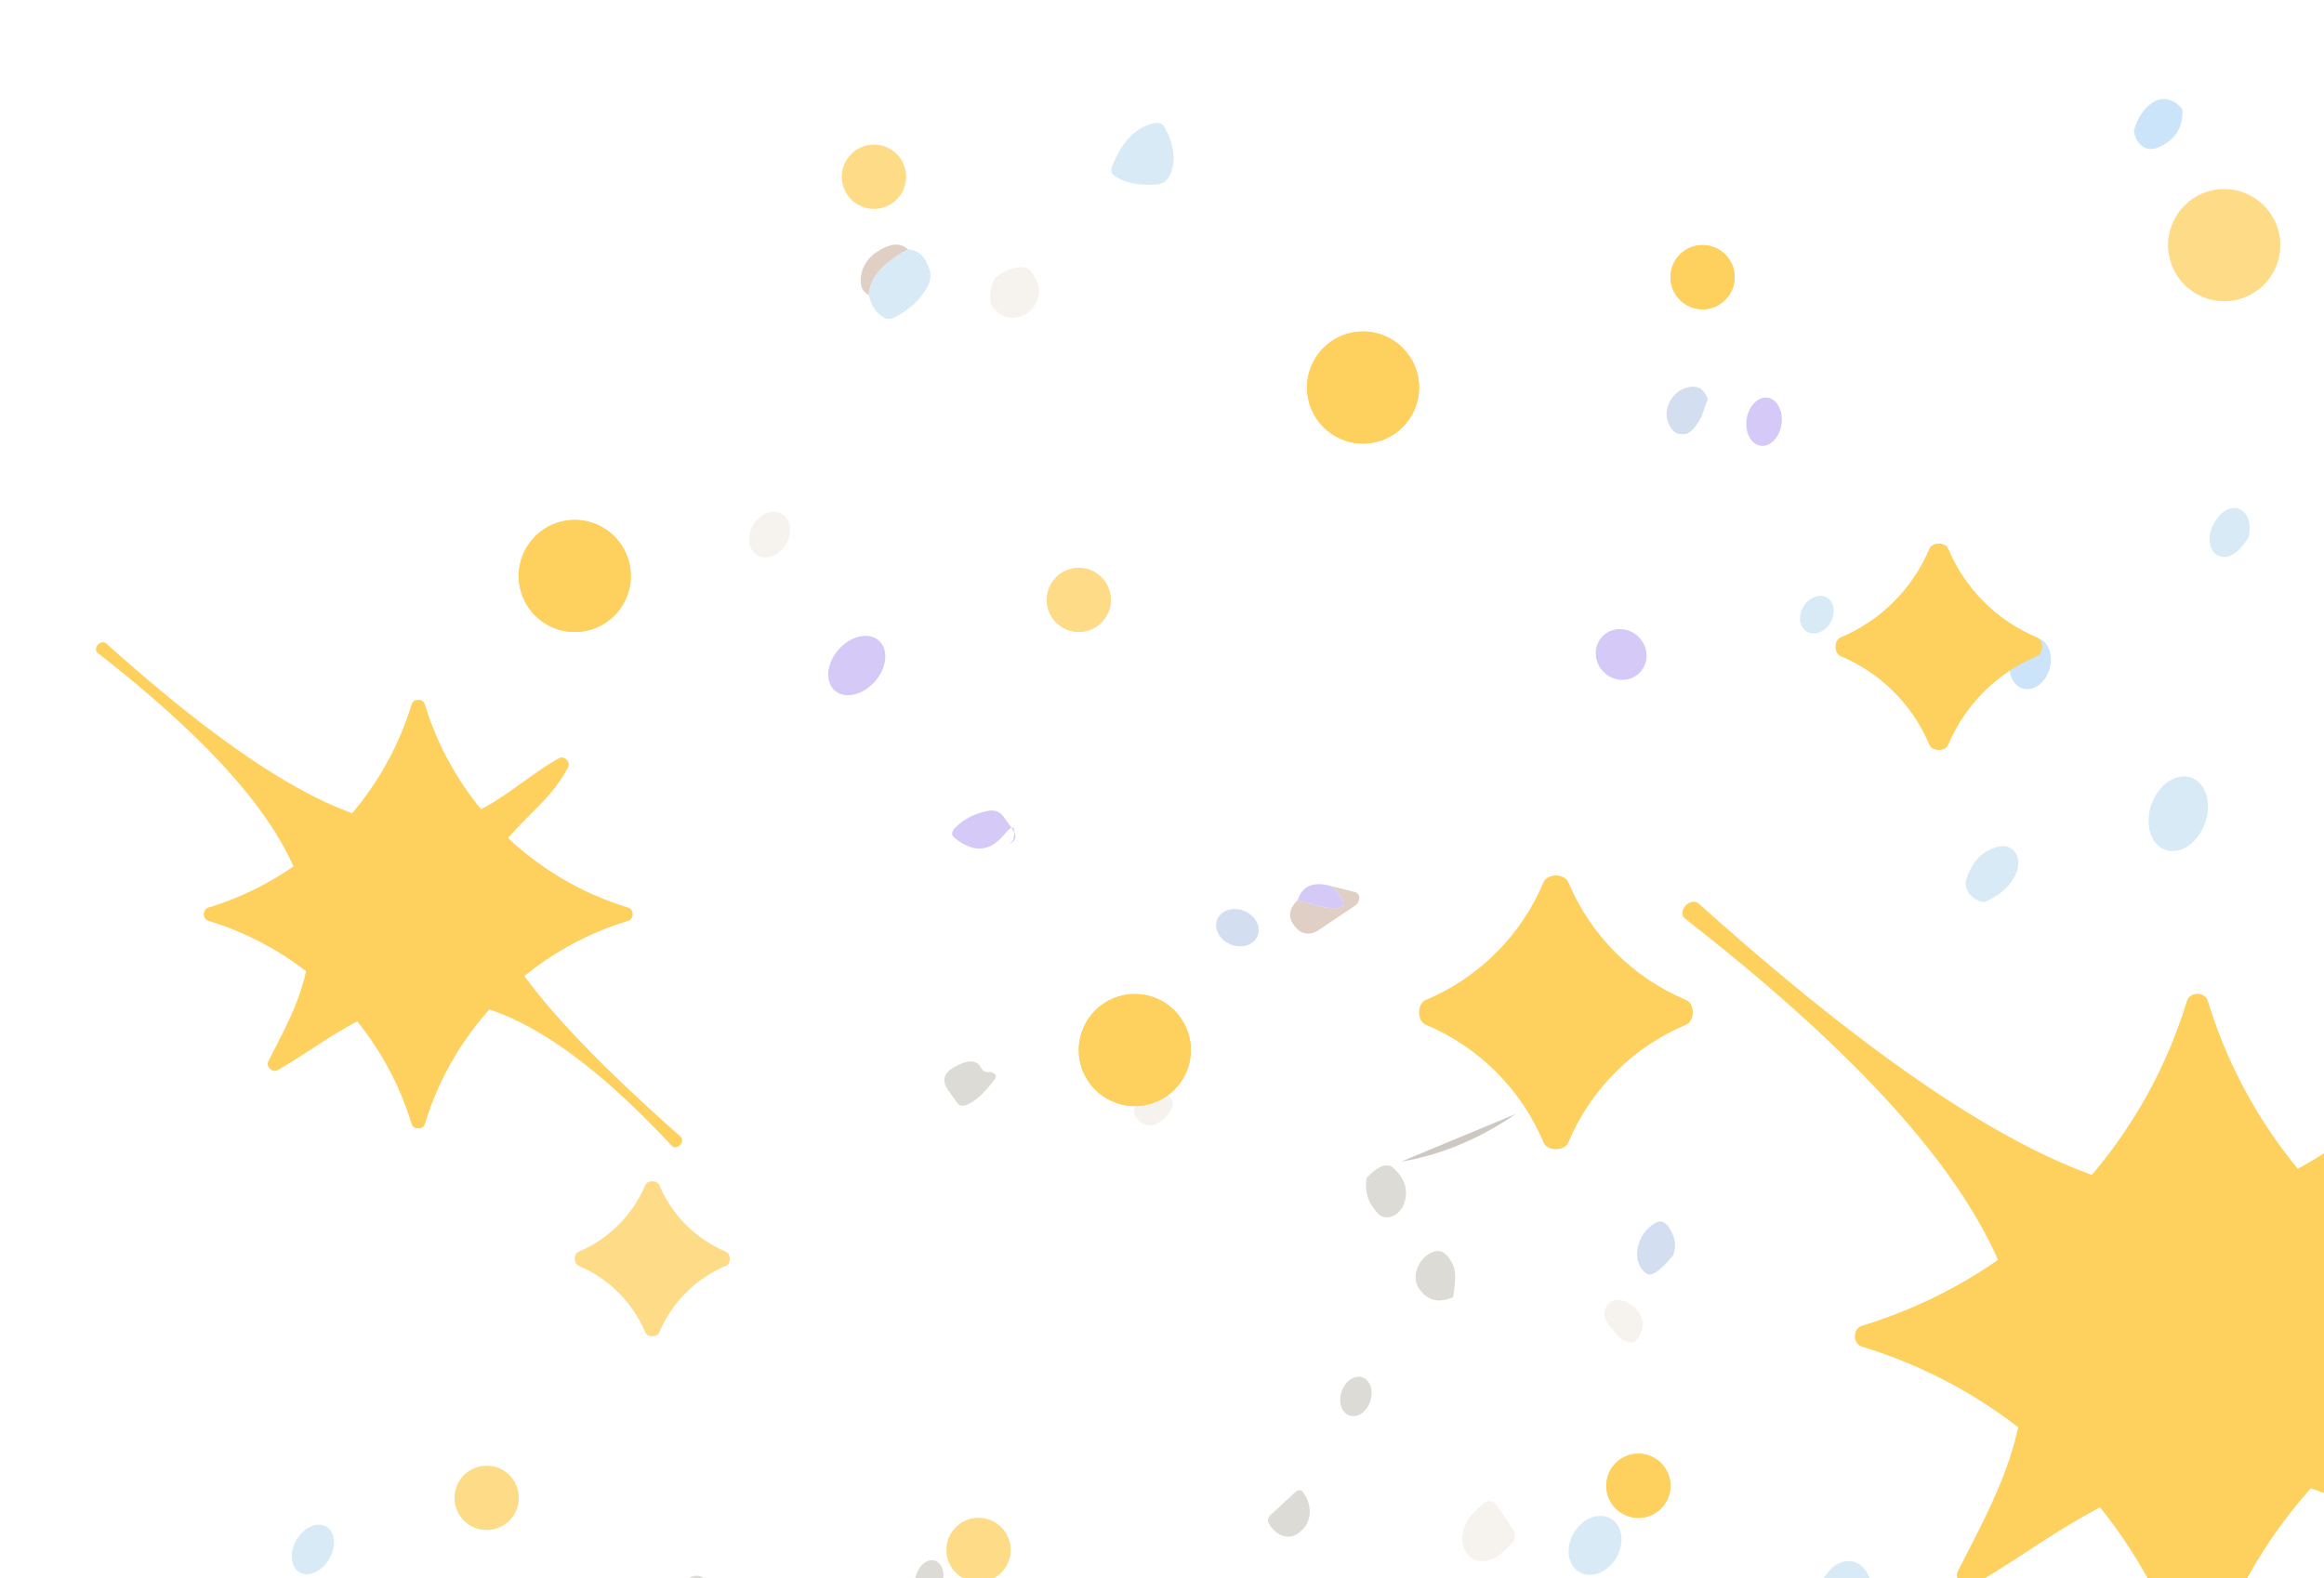 <svg width="53" height="36" viewBox="0 0 53 36" fill="none" xmlns="http://www.w3.org/2000/svg">
<g clip-path="url(#clip0_4_2969)">
<g style="mix-blend-mode:screen" opacity="0.24" filter="url(#filter0_f_4_2969)">
<path d="M42.697 36.322C42.682 35.846 42.386 35.534 42.037 35.626C41.687 35.718 41.416 36.179 41.431 36.655C41.446 37.132 41.742 37.443 42.091 37.351C42.441 37.259 42.712 36.798 42.697 36.322Z" fill="#5BA9D5"/>
<path d="M46.361 29.529C46.372 29.554 46.377 29.581 46.377 29.611C46.378 29.64 46.372 29.671 46.362 29.7C46.352 29.73 46.337 29.758 46.318 29.783C46.299 29.808 46.276 29.829 46.251 29.846L46.092 29.959C46.002 30.021 45.906 30.067 45.81 30.095C45.714 30.123 45.62 30.132 45.533 30.121C45.446 30.11 45.368 30.081 45.304 30.033C45.24 29.986 45.19 29.922 45.157 29.845L45.14 29.803C45.108 29.726 45.093 29.638 45.097 29.544C45.101 29.449 45.124 29.35 45.165 29.252C45.206 29.153 45.263 29.058 45.334 28.971C45.405 28.884 45.488 28.808 45.578 28.745L45.739 28.635C45.789 28.601 45.845 28.588 45.895 28.599C45.944 28.61 45.984 28.644 46.005 28.693L46.361 29.529Z" fill="#5BA9D5"/>
<path d="M36.043 34.778C35.765 35.042 35.689 35.468 35.873 35.73C36.056 35.992 36.431 35.991 36.709 35.728C36.987 35.464 37.063 35.038 36.88 34.776C36.696 34.514 36.322 34.515 36.043 34.778Z" fill="#5BA9D5"/>
<path d="M34.515 34.898C34.53 34.921 34.541 34.948 34.546 34.978C34.551 35.008 34.551 35.039 34.544 35.072C34.538 35.104 34.527 35.135 34.51 35.165C34.494 35.194 34.473 35.221 34.449 35.243L34.277 35.403C34.141 35.53 33.978 35.605 33.824 35.611C33.671 35.618 33.54 35.555 33.459 35.438L33.43 35.396C33.39 35.337 33.364 35.267 33.353 35.189C33.342 35.111 33.346 35.027 33.366 34.941C33.385 34.855 33.42 34.77 33.467 34.689C33.514 34.609 33.573 34.535 33.641 34.472L33.813 34.313C33.837 34.29 33.864 34.273 33.892 34.261C33.921 34.249 33.95 34.243 33.978 34.243C34.006 34.243 34.032 34.25 34.056 34.263C34.08 34.275 34.1 34.294 34.115 34.316L34.515 34.898Z" fill="#DBCBBD"/>
<path d="M50.354 18.44C50.371 17.974 50.082 17.651 49.708 17.719C49.334 17.787 49.017 18.22 49 18.685C48.982 19.151 49.271 19.474 49.645 19.406C50.019 19.338 50.336 18.905 50.354 18.44Z" fill="#5BA9D5"/>
<path d="M36.807 30.36C36.671 30.225 36.599 30.104 36.589 29.997C36.585 29.956 36.591 29.913 36.605 29.871C36.619 29.828 36.642 29.789 36.671 29.755C36.7 29.721 36.735 29.694 36.773 29.676C36.81 29.659 36.849 29.651 36.887 29.653C37.159 29.674 37.354 29.839 37.472 30.148C37.467 30.282 37.436 30.396 37.38 30.491C37.315 30.599 37.233 30.64 37.134 30.616C36.999 30.58 36.891 30.495 36.807 30.36Z" fill="#DBCBBD"/>
<path d="M38.157 28.639C37.867 28.986 37.668 29.127 37.561 29.06C37.475 29.007 37.41 28.924 37.371 28.822C37.333 28.719 37.324 28.6 37.345 28.479C37.367 28.357 37.417 28.238 37.491 28.134C37.565 28.031 37.66 27.946 37.765 27.891C37.919 27.81 38.054 27.918 38.17 28.216C38.214 28.345 38.209 28.486 38.157 28.639Z" fill="#4B74C4"/>
<path d="M45.241 20.584C44.974 20.519 44.835 20.364 44.824 20.119C44.958 19.657 45.217 19.387 45.6 19.309C45.675 19.294 45.748 19.299 45.812 19.326C45.876 19.352 45.93 19.398 45.968 19.46C46.005 19.521 46.026 19.596 46.028 19.678C46.03 19.759 46.013 19.844 45.978 19.924C45.85 20.218 45.604 20.438 45.241 20.584Z" fill="#5BA9D5"/>
<path d="M29.545 34.035C29.559 34.022 29.574 34.012 29.59 34.005C29.606 33.998 29.622 33.995 29.638 33.995C29.654 33.995 29.669 33.999 29.682 34.006C29.695 34.013 29.707 34.024 29.715 34.037L29.752 34.095C29.834 34.218 29.876 34.371 29.868 34.52C29.86 34.668 29.802 34.801 29.708 34.888L29.644 34.949C29.597 34.992 29.542 35.023 29.483 35.04C29.424 35.056 29.361 35.059 29.299 35.046C29.236 35.033 29.175 35.005 29.119 34.965C29.063 34.925 29.013 34.873 28.972 34.811L28.935 34.753C28.918 34.727 28.913 34.693 28.919 34.658C28.926 34.623 28.945 34.589 28.971 34.564L29.545 34.035Z" fill="#726754"/>
<path d="M31.28 31.763C31.273 31.52 31.108 31.365 30.91 31.416C30.712 31.468 30.558 31.706 30.564 31.949C30.571 32.192 30.737 32.347 30.935 32.296C31.132 32.245 31.287 32.006 31.28 31.763Z" fill="#726754"/>
<path d="M51.283 12.253C51.069 12.59 50.864 12.739 50.668 12.7C50.507 12.667 50.416 12.55 50.394 12.351C50.375 12.156 50.447 11.96 50.612 11.765C50.691 11.673 50.793 11.612 50.897 11.595C51.002 11.578 51.099 11.607 51.169 11.675C51.295 11.799 51.332 11.992 51.283 12.253Z" fill="#5BA9D5"/>
<path d="M33.136 29.595C32.798 29.738 32.535 29.664 32.35 29.376C32.316 29.324 32.295 29.263 32.287 29.196C32.279 29.129 32.285 29.058 32.304 28.987C32.323 28.916 32.355 28.848 32.397 28.786C32.439 28.724 32.491 28.671 32.549 28.629C32.796 28.45 32.996 28.534 33.149 28.881C33.2 29.017 33.196 29.254 33.136 29.595Z" fill="#726754"/>
<path d="M46.767 14.957C46.728 14.646 46.487 14.472 46.23 14.568C45.972 14.664 45.795 14.994 45.835 15.305C45.874 15.616 46.115 15.791 46.373 15.695C46.63 15.599 46.807 15.269 46.767 14.957Z" fill="#278DEC"/>
<path d="M31.955 26.499L34.57 25.411C33.733 25.984 32.862 26.347 31.955 26.499Z" fill="#331806"/>
<path d="M31.169 26.867C31.415 26.608 31.608 26.526 31.75 26.622C32.036 26.867 32.127 27.142 32.023 27.447C32.001 27.514 31.964 27.576 31.917 27.629C31.869 27.681 31.813 27.721 31.753 27.745C31.693 27.769 31.631 27.777 31.574 27.766C31.517 27.756 31.466 27.729 31.427 27.687C31.197 27.44 31.111 27.167 31.169 26.867Z" fill="#726754"/>
<path d="M21.514 35.983C21.531 35.742 21.399 35.568 21.219 35.594C21.04 35.62 20.881 35.835 20.865 36.076C20.849 36.316 20.98 36.49 21.16 36.464C21.339 36.439 21.498 36.223 21.514 35.983Z" fill="#726754"/>
<path d="M41.222 13.72C41.045 13.888 40.997 14.159 41.114 14.326C41.231 14.493 41.469 14.493 41.647 14.325C41.824 14.157 41.873 13.885 41.755 13.718C41.638 13.551 41.4 13.552 41.222 13.72Z" fill="#5BA9D5"/>
<path d="M15.668 36.041C15.531 36.17 15.494 36.379 15.584 36.508C15.674 36.636 15.857 36.636 15.994 36.506C16.13 36.377 16.168 36.168 16.078 36.04C15.988 35.911 15.804 35.912 15.668 36.041Z" fill="#726754"/>
<path d="M37.275 14.452C37.002 14.272 36.644 14.34 36.477 14.604C36.309 14.868 36.394 15.228 36.667 15.408C36.94 15.588 37.297 15.52 37.465 15.256C37.633 14.992 37.547 14.632 37.275 14.452Z" fill="#5120DE"/>
<path d="M26.262 25.677C26.182 25.675 26.106 25.656 26.033 25.619C25.927 25.531 25.872 25.468 25.868 25.43C25.844 25.247 25.923 25.105 26.107 25.003C26.366 24.858 26.564 24.874 26.7 25.052C26.764 25.132 26.763 25.227 26.698 25.337C26.597 25.505 26.452 25.618 26.262 25.677Z" fill="#DBCBBD"/>
<path d="M48.664 2.974C48.868 2.286 49.412 2.03 49.772 2.497C49.791 2.888 49.623 3.169 49.268 3.343C49.115 3.418 48.986 3.421 48.88 3.351C48.758 3.272 48.687 3.147 48.664 2.974Z" fill="#278DEC"/>
<path d="M29.593 20.534C30.631 20.862 30.894 20.757 30.383 20.219L30.908 20.353C30.935 20.36 30.958 20.376 30.974 20.399C30.991 20.422 30.999 20.452 30.999 20.484C30.999 20.517 30.99 20.55 30.974 20.581C30.957 20.611 30.934 20.637 30.907 20.656L30.073 21.218C29.997 21.27 29.913 21.298 29.832 21.298C29.752 21.299 29.677 21.272 29.619 21.222C29.363 21.001 29.354 20.771 29.593 20.534Z" fill="#7C380E"/>
<path d="M29.594 20.535C29.699 20.201 29.963 20.096 30.384 20.22C30.895 20.758 30.632 20.863 29.594 20.535Z" fill="#5120DE"/>
<path d="M28.413 20.797C28.167 20.676 27.881 20.742 27.774 20.943C27.668 21.145 27.78 21.406 28.026 21.527C28.271 21.648 28.557 21.583 28.664 21.381C28.771 21.18 28.659 20.918 28.413 20.797Z" fill="#4B74C4"/>
<path d="M40.628 9.462C40.584 9.171 40.371 9.005 40.152 9.093C39.932 9.18 39.789 9.487 39.833 9.779C39.876 10.07 40.09 10.236 40.309 10.149C40.529 10.061 40.671 9.754 40.628 9.462Z" fill="#5120DE"/>
<path d="M38.947 9.101L38.801 9.514C38.758 9.594 38.708 9.672 38.649 9.748C38.577 9.837 38.505 9.888 38.435 9.9C38.237 9.935 38.102 9.831 38.028 9.589C38.009 9.525 38.003 9.455 38.011 9.383C38.02 9.31 38.042 9.237 38.076 9.169C38.111 9.101 38.157 9.039 38.211 8.987C38.265 8.936 38.326 8.896 38.391 8.87C38.663 8.758 38.849 8.836 38.947 9.101Z" fill="#4B74C4"/>
<path d="M22.572 24.456C22.593 24.451 22.625 24.462 22.669 24.488C22.723 24.519 22.727 24.566 22.68 24.628C22.411 24.982 22.18 25.179 21.99 25.22C21.959 25.228 21.927 25.226 21.899 25.215C21.871 25.205 21.847 25.186 21.829 25.16L21.617 24.858C21.47 24.648 21.524 24.473 21.779 24.333C22.089 24.162 22.29 24.176 22.382 24.373C22.397 24.405 22.423 24.43 22.457 24.445C22.49 24.459 22.53 24.463 22.572 24.456Z" fill="#726754"/>
<path d="M6.759 35.134C6.593 35.423 6.627 35.753 6.835 35.869C7.043 35.986 7.347 35.846 7.513 35.556C7.679 35.267 7.645 34.937 7.437 34.821C7.228 34.704 6.925 34.844 6.759 35.134Z" fill="#5BA9D5"/>
<path d="M23.116 19.126C23.171 18.826 23.098 18.799 22.895 19.045C22.573 19.438 22.198 19.46 21.768 19.113C21.69 19.048 21.695 18.971 21.785 18.88C21.983 18.685 22.227 18.559 22.517 18.5C22.678 18.467 22.802 18.511 22.889 18.632C23.023 18.815 23.105 18.936 23.135 18.995C23.183 19.087 23.159 19.164 23.063 19.226C23.029 19.248 22.998 19.274 22.971 19.306L22.969 19.303C23.06 19.225 23.109 19.166 23.116 19.126Z" fill="#5120DE"/>
<path d="M19.318 14.646C18.98 14.875 18.804 15.3 18.926 15.596C19.048 15.892 19.421 15.947 19.759 15.718C20.098 15.489 20.274 15.064 20.152 14.768C20.03 14.472 19.657 14.418 19.318 14.646Z" fill="#5120DE"/>
<path d="M7.929 21.165C8.253 21.149 8.554 21.198 8.833 21.311C8.753 21.97 8.409 22.104 7.802 21.711C7.651 21.611 7.693 21.43 7.929 21.165Z" fill="#184CD2"/>
<path d="M17.294 11.827C17.079 12.031 17.019 12.361 17.162 12.564C17.304 12.768 17.594 12.767 17.809 12.562C18.025 12.358 18.084 12.028 17.942 11.825C17.799 11.622 17.509 11.623 17.294 11.827Z" fill="#DBCBBD"/>
<path d="M25.364 3.789C25.597 3.207 25.924 2.88 26.343 2.807C26.446 2.79 26.522 2.827 26.569 2.918C26.776 3.306 26.818 3.655 26.695 3.965C26.669 4.031 26.626 4.091 26.572 4.135C26.519 4.178 26.457 4.204 26.397 4.208C25.969 4.242 25.638 4.173 25.404 3.999C25.341 3.951 25.327 3.881 25.364 3.789Z" fill="#5BA9D5"/>
<path d="M22.608 6.961C22.553 6.776 22.58 6.57 22.691 6.341C22.809 6.244 22.943 6.173 23.092 6.127C23.273 6.074 23.401 6.084 23.474 6.156C23.572 6.254 23.64 6.37 23.677 6.506C23.694 6.566 23.698 6.631 23.691 6.698C23.683 6.766 23.663 6.833 23.633 6.897C23.602 6.961 23.561 7.02 23.513 7.07C23.464 7.119 23.409 7.16 23.35 7.187C23.065 7.324 22.817 7.248 22.608 6.961Z" fill="#DBCBBD"/>
<path d="M19.811 6.732C19.845 6.331 20.143 5.983 20.707 5.689C20.952 5.702 21.118 5.866 21.207 6.18C21.221 6.232 21.225 6.289 21.217 6.348C21.209 6.406 21.191 6.465 21.162 6.52C21.013 6.808 20.764 7.047 20.415 7.236C20.374 7.257 20.332 7.27 20.291 7.272C20.249 7.275 20.21 7.268 20.174 7.251C19.998 7.167 19.877 6.994 19.811 6.732Z" fill="#5BA9D5"/>
<path d="M19.809 6.732C19.714 6.667 19.659 6.601 19.644 6.532C19.614 6.402 19.629 6.255 19.686 6.116C19.744 5.977 19.84 5.856 19.958 5.773C20.282 5.547 20.53 5.519 20.705 5.69C20.141 5.984 19.842 6.331 19.809 6.732Z" fill="#7C380E"/>
</g>
<g filter="url(#filter1_f_4_2969)">
<path d="M49.879 38.132C49.941 38.338 50.283 38.338 50.345 38.132C51.424 34.579 54.21 31.794 57.763 30.715C57.969 30.652 57.969 30.311 57.763 30.248C54.21 29.169 51.424 26.383 50.345 22.83C50.283 22.624 49.941 22.624 49.879 22.83C48.8 26.383 46.014 29.169 42.461 30.248C42.255 30.311 42.255 30.652 42.461 30.715C46.014 31.794 48.8 34.579 49.879 38.132Z" fill="#FED15E"/>
<path d="M9.392 25.644C9.431 25.773 9.645 25.773 9.684 25.644C10.36 23.42 12.103 21.676 14.328 21.001C14.457 20.962 14.457 20.748 14.328 20.709C12.103 20.033 10.36 18.289 9.684 16.065C9.645 15.936 9.431 15.936 9.392 16.065C8.717 18.289 6.973 20.033 4.749 20.709C4.62 20.748 4.62 20.962 4.749 21.001C6.973 21.676 8.717 23.42 9.392 25.644Z" fill="#FED15E"/>
<path d="M59.355 38.928C59.371 38.945 59.39 38.961 59.413 38.968C59.587 39.021 59.779 38.82 59.717 38.648C59.709 38.627 59.693 38.609 59.676 38.594C48.05 28.318 53.897 28.429 55.575 25.12C55.672 24.927 55.426 24.691 55.238 24.797C52.002 26.614 50.263 30.947 38.738 20.611C38.725 20.599 38.71 20.588 38.693 20.582C38.519 20.52 38.322 20.719 38.379 20.892C38.387 20.918 38.407 20.938 38.428 20.955C48.746 29.006 46.327 32.535 44.649 35.843C44.552 36.035 44.798 36.271 44.986 36.166C48.22 34.35 51.32 30.309 59.355 38.928Z" fill="#FED15E"/>
<path d="M15.315 26.132C15.331 26.149 15.35 26.166 15.373 26.17C15.474 26.19 15.579 26.079 15.554 25.979C15.549 25.957 15.532 25.939 15.515 25.924C8.251 19.5 11.908 19.569 12.958 17.498C13.019 17.378 12.865 17.23 12.747 17.296C10.722 18.433 9.633 21.144 2.426 14.683C2.413 14.671 2.398 14.66 2.381 14.655C2.279 14.627 2.17 14.736 2.19 14.838C2.195 14.864 2.215 14.884 2.236 14.901C8.681 19.934 7.168 22.141 6.119 24.211C6.058 24.331 6.212 24.479 6.329 24.413C8.353 23.277 10.292 20.75 15.315 26.132Z" fill="#FED15E"/>
<path d="M35.205 26.062C35.288 26.261 35.679 26.261 35.762 26.062C36.271 24.848 37.238 23.881 38.452 23.372C38.651 23.289 38.651 22.899 38.452 22.815C37.238 22.307 36.271 21.339 35.762 20.125C35.679 19.927 35.288 19.927 35.205 20.125C34.697 21.339 33.729 22.307 32.515 22.815C32.316 22.899 32.316 23.289 32.515 23.372C33.729 23.881 34.697 24.848 35.205 26.062Z" fill="#FED15E"/>
<path d="M44.005 16.992C44.068 17.142 44.363 17.142 44.425 16.992C44.809 16.077 45.539 15.348 46.454 14.964C46.604 14.901 46.604 14.607 46.454 14.544C45.539 14.161 44.809 13.431 44.425 12.516C44.363 12.366 44.068 12.366 44.005 12.516C43.622 13.431 42.892 14.161 41.977 14.544C41.827 14.607 41.827 14.901 41.977 14.964C42.892 15.348 43.622 16.077 44.005 16.992Z" fill="#FED15E"/>
<path opacity="0.5" d="M14.718 30.397C14.765 30.51 14.986 30.51 15.033 30.397C15.322 29.709 15.87 29.161 16.558 28.872C16.67 28.825 16.67 28.604 16.558 28.557C15.87 28.269 15.322 27.72 15.033 27.032C14.986 26.92 14.765 26.92 14.718 27.032C14.429 27.72 13.881 28.269 13.193 28.557C13.081 28.604 13.081 28.825 13.193 28.872C13.881 29.161 14.429 29.709 14.718 30.397Z" fill="#FED15E"/>
<circle cx="1.278" cy="1.278" r="1.278" transform="matrix(1 0 0 -1 24.602 25.232)" fill="#FED15E"/>
<circle cx="1.278" cy="1.278" r="1.278" transform="matrix(1 0 0 -1 29.807 10.118)" fill="#FED15E"/>
<circle cx="0.732" cy="0.732" r="0.732" transform="matrix(1 0 0 -1 38.096 7.055)" fill="#FED15E"/>
<circle cx="0.732" cy="0.732" r="0.732" transform="matrix(1 0 0 -1 36.632 34.626)" fill="#FED15E"/>
<circle opacity="0.5" cx="0.732" cy="0.732" r="0.732" transform="matrix(1 0 0 -1 21.584 36.09)" fill="#FED15E"/>
<circle opacity="0.5" cx="0.732" cy="0.732" r="0.732" transform="matrix(1 0 0 -1 7.098 21.3)" fill="#FED15E"/>
<circle opacity="0.5" cx="0.732" cy="0.732" r="0.732" transform="matrix(1 0 0 -1 10.367 34.902)" fill="#FED15E"/>
<circle opacity="0.5" cx="0.732" cy="0.732" r="0.732" transform="matrix(1 0 0 -1 19.199 4.764)" fill="#FED15E"/>
<circle opacity="0.5" cx="0.732" cy="0.732" r="0.732" transform="matrix(1 0 0 -1 23.87 14.417)" fill="#FED15E"/>
<circle cx="1.278" cy="1.278" r="1.278" transform="matrix(1 0 0 -1 11.83 14.417)" fill="#FED15E"/>
<circle opacity="0.5" cx="1.278" cy="1.278" r="1.278" transform="matrix(1 0 0 -1 49.446 6.87)" fill="#FED15E"/>
</g>
<path d="M49.879 38.132C49.941 38.338 50.283 38.338 50.345 38.132C51.424 34.579 54.21 31.794 57.763 30.715C57.969 30.652 57.969 30.311 57.763 30.248C54.21 29.169 51.424 26.383 50.345 22.83C50.283 22.624 49.941 22.624 49.879 22.83C48.8 26.383 46.014 29.169 42.461 30.248C42.255 30.311 42.255 30.652 42.461 30.715C46.014 31.794 48.8 34.579 49.879 38.132Z" fill="#FED15E"/>
<path d="M9.392 25.644C9.431 25.773 9.645 25.773 9.684 25.644C10.36 23.42 12.103 21.676 14.328 21.001C14.457 20.962 14.457 20.748 14.328 20.709C12.103 20.033 10.36 18.289 9.684 16.065C9.645 15.936 9.431 15.936 9.392 16.065C8.717 18.289 6.973 20.033 4.749 20.709C4.62 20.748 4.62 20.962 4.749 21.001C6.973 21.676 8.717 23.42 9.392 25.644Z" fill="#FED15E"/>
<path d="M35.205 26.062C35.288 26.261 35.679 26.261 35.762 26.062C36.271 24.848 37.238 23.881 38.452 23.372C38.651 23.289 38.651 22.899 38.452 22.815C37.238 22.307 36.271 21.339 35.762 20.125C35.679 19.927 35.288 19.927 35.205 20.125C34.697 21.339 33.729 22.307 32.515 22.815C32.316 22.899 32.316 23.289 32.515 23.372C33.729 23.881 34.697 24.848 35.205 26.062Z" fill="#FED15E"/>
<path d="M44.005 16.992C44.068 17.142 44.363 17.142 44.425 16.992C44.809 16.077 45.539 15.348 46.454 14.964C46.604 14.901 46.604 14.607 46.454 14.544C45.539 14.161 44.809 13.431 44.425 12.516C44.363 12.366 44.068 12.366 44.005 12.516C43.622 13.431 42.892 14.161 41.977 14.544C41.827 14.607 41.827 14.901 41.977 14.964C42.892 15.348 43.622 16.077 44.005 16.992Z" fill="#FED15E"/>
<path opacity="0.5" d="M14.718 30.397C14.765 30.51 14.986 30.51 15.033 30.397C15.322 29.709 15.87 29.161 16.558 28.872C16.67 28.825 16.67 28.604 16.558 28.557C15.87 28.269 15.322 27.72 15.033 27.032C14.986 26.92 14.765 26.92 14.718 27.032C14.429 27.72 13.881 28.269 13.193 28.557C13.081 28.604 13.081 28.825 13.193 28.872C13.881 29.161 14.429 29.709 14.718 30.397Z" fill="#FED15E"/>
<circle cx="1.278" cy="1.278" r="1.278" transform="matrix(1 0 0 -1 24.602 25.232)" fill="#FED15E"/>
<circle cx="1.278" cy="1.278" r="1.278" transform="matrix(1 0 0 -1 29.807 10.118)" fill="#FED15E"/>
<circle cx="0.732" cy="0.732" r="0.732" transform="matrix(1 0 0 -1 38.096 7.055)" fill="#FED15E"/>
<circle cx="0.732" cy="0.732" r="0.732" transform="matrix(1 0 0 -1 36.632 34.626)" fill="#FED15E"/>
<circle opacity="0.5" cx="0.732" cy="0.732" r="0.732" transform="matrix(1 0 0 -1 21.584 36.09)" fill="#FED15E"/>
<circle opacity="0.5" cx="0.732" cy="0.732" r="0.732" transform="matrix(1 0 0 -1 7.098 21.3)" fill="#FED15E"/>
<circle opacity="0.5" cx="0.732" cy="0.732" r="0.732" transform="matrix(1 0 0 -1 10.367 34.902)" fill="#FED15E"/>
<circle opacity="0.5" cx="0.732" cy="0.732" r="0.732" transform="matrix(1 0 0 -1 19.199 4.764)" fill="#FED15E"/>
<circle opacity="0.5" cx="0.732" cy="0.732" r="0.732" transform="matrix(1 0 0 -1 23.87 14.417)" fill="#FED15E"/>
<circle cx="1.278" cy="1.278" r="1.278" transform="matrix(1 0 0 -1 11.83 14.417)" fill="#FED15E"/>
<circle opacity="0.5" cx="1.278" cy="1.278" r="1.278" transform="matrix(1 0 0 -1 49.446 6.87)" fill="#FED15E"/>
</g>
<defs>
<filter id="filter0_f_4_2969" x="-7.061" y="-28.197" width="100.045" height="110.94" filterUnits="userSpaceOnUse" color-interpolation-filters="sRGB">
<feFlood flood-opacity="0" result="BackgroundImageFix"/>
<feBlend mode="normal" in="SourceGraphic" in2="BackgroundImageFix" result="shape"/>
<feGaussianBlur stdDeviation="0.153" result="effect1_foregroundBlur_4_2969"/>
</filter>
<filter id="filter1_f_4_2969" x="-5.113" y="-4" width="72.141" height="50.276" filterUnits="userSpaceOnUse" color-interpolation-filters="sRGB">
<feFlood flood-opacity="0" result="BackgroundImageFix"/>
<feBlend mode="normal" in="SourceGraphic" in2="BackgroundImageFix" result="shape"/>
<feGaussianBlur stdDeviation="3.65" result="effect1_foregroundBlur_4_2969"/>
</filter>
<clipPath id="clip0_4_2969">
<rect width="53" height="36" fill="white"/>
</clipPath>
</defs>
</svg>
